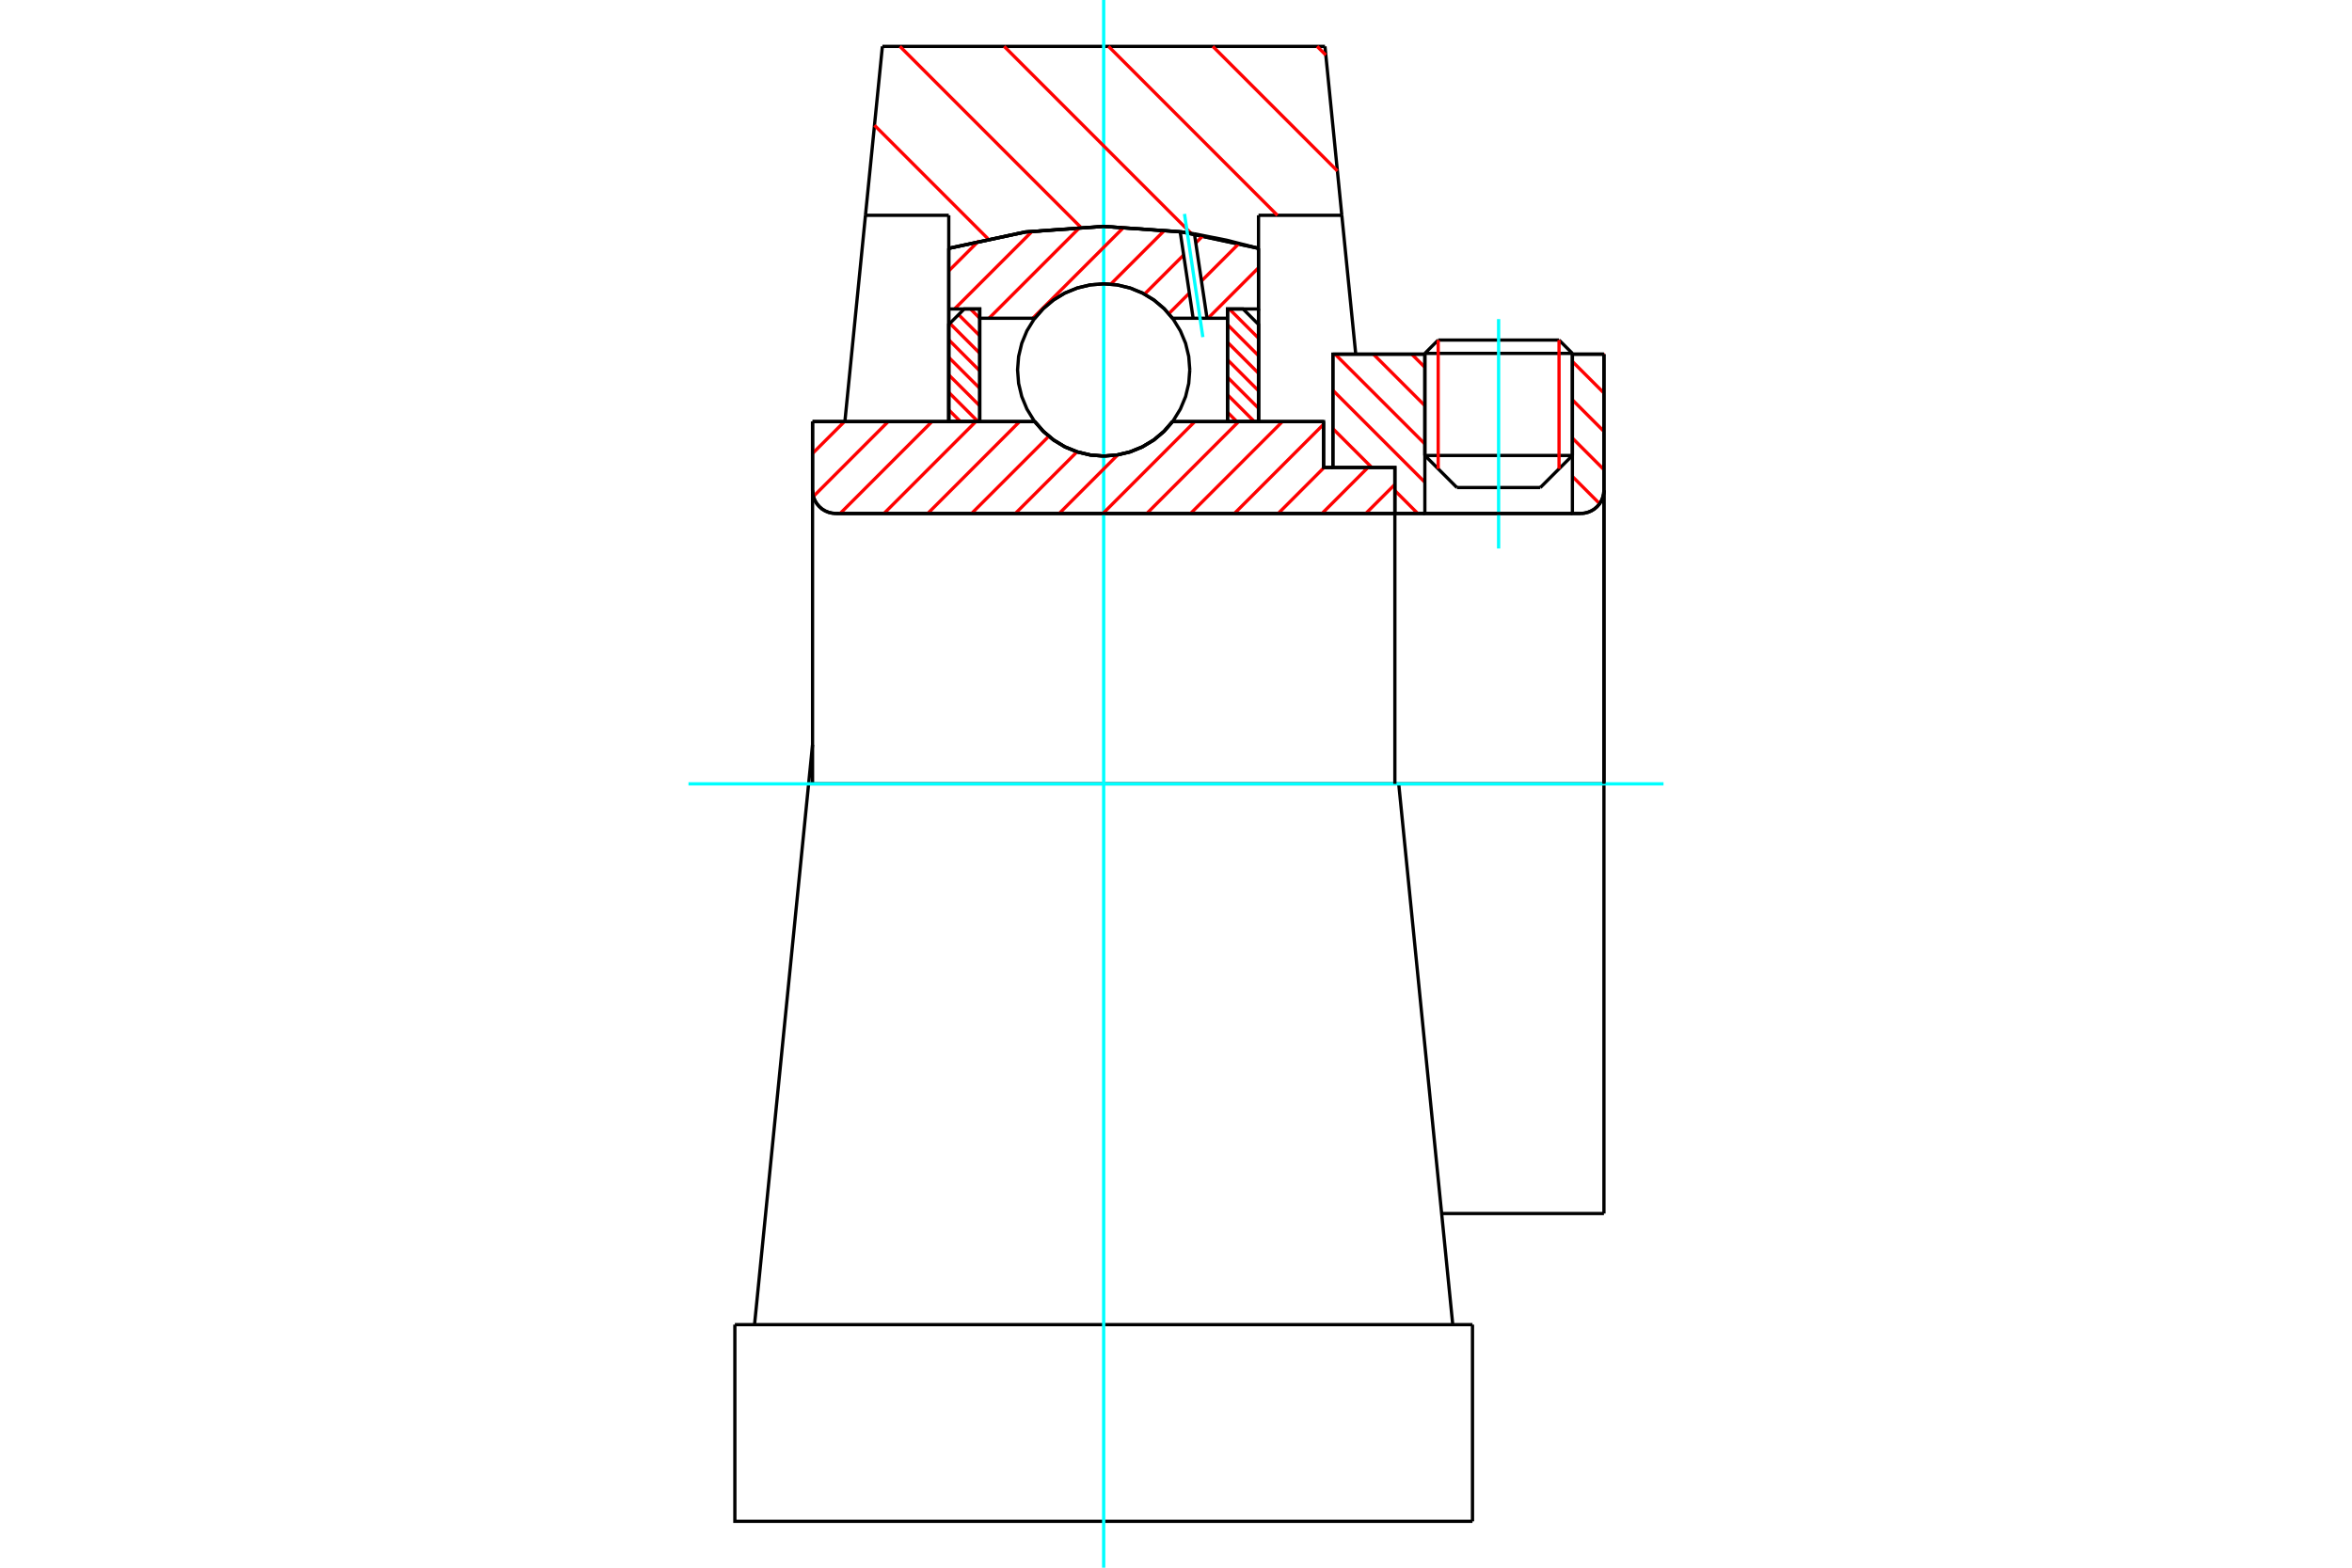 <?xml version="1.0" standalone="no"?>
<!DOCTYPE svg PUBLIC "-//W3C//DTD SVG 1.1//EN"
	"http://www.w3.org/Graphics/SVG/1.1/DTD/svg11.dtd">
<svg xmlns="http://www.w3.org/2000/svg" height="100%" width="100%" viewBox="0 0 36000 24000">
	<rect x="-1800" y="-1200" width="39600" height="26400" style="fill:#FFF"/>
	<g style="fill:none; fill-rule:evenodd" transform="matrix(1 0 0 1 0 0)">
		<g style="fill:none; stroke:#000; stroke-width:50; shape-rendering:geometricPrecision">
			<line x1="20259" y1="7157" x2="20401" y2="7157"/>
			<line x1="20259" y1="6454" x2="20259" y2="7157"/>
			<line x1="12437" y1="6454" x2="15838" y2="6454"/>
			<line x1="17947" y1="6454" x2="20259" y2="6454"/>
			<polyline points="15838,6454 15973,6607 16129,6738 16303,6843 16492,6919 16690,6966 16893,6982 17096,6966 17294,6919 17482,6843 17657,6738 17813,6607 17947,6454"/>
			<polyline points="12437,7505 12441,7560 12454,7615 12475,7666 12505,7714 12541,7756 12583,7793 12631,7822 12682,7843 12737,7856 12792,7861"/>
			<line x1="12437" y1="7505" x2="12437" y2="12000"/>
			<line x1="12437" y1="7505" x2="12437" y2="6454"/>
			<line x1="24067" y1="6973" x2="24067" y2="5422"/>
			<line x1="23576" y1="7464" x2="24067" y2="6973"/>
			<line x1="21809" y1="6973" x2="22300" y2="7464"/>
			<line x1="21809" y1="5422" x2="21809" y2="6973"/>
			<line x1="21809" y1="5422" x2="20401" y2="5422"/>
			<line x1="20401" y1="7157" x2="20401" y2="5422"/>
			<line x1="24194" y1="7861" x2="12792" y2="7861"/>
			<polyline points="24194,7861 24250,7856 24304,7843 24355,7822 24403,7793 24446,7756 24482,7714 24511,7666 24532,7615 24545,7560 24550,7505"/>
			<line x1="24550" y1="5422" x2="24550" y2="7505"/>
			<line x1="24550" y1="5422" x2="24067" y2="5422"/>
			<polyline points="24550,18578 24550,12000 21409,12000"/>
			<line x1="24550" y1="7505" x2="24550" y2="12000"/>
			<line x1="21809" y1="6973" x2="24067" y2="6973"/>
			<line x1="24067" y1="5410" x2="21809" y2="5410"/>
			<line x1="22013" y1="5206" x2="23863" y2="5206"/>
			<line x1="23576" y1="7464" x2="22300" y2="7464"/>
			<line x1="22066" y1="18578" x2="24550" y2="18578"/>
			<line x1="21809" y1="5410" x2="21809" y2="5422"/>
			<line x1="24067" y1="5422" x2="24067" y2="5410"/>
			<line x1="22013" y1="5206" x2="21809" y2="5410"/>
			<line x1="24067" y1="5410" x2="23863" y2="5206"/>
			<line x1="21409" y1="12000" x2="12377" y2="12000"/>
			<line x1="13247" y1="3296" x2="13506" y2="710"/>
			<line x1="14522" y1="3296" x2="13247" y2="3296"/>
			<line x1="14522" y1="3802" x2="14522" y2="3296"/>
			<polyline points="19263,3802 18090,3551 16893,3466 15696,3551 14522,3802"/>
			<line x1="19263" y1="3296" x2="19263" y2="3802"/>
			<line x1="20538" y1="3296" x2="19263" y2="3296"/>
			<line x1="20280" y1="710" x2="20538" y2="3296"/>
			<line x1="13506" y1="710" x2="20280" y2="710"/>
			<line x1="14522" y1="6454" x2="14522" y2="3802"/>
			<line x1="12932" y1="6454" x2="13247" y2="3296"/>
			<line x1="12377" y1="12000" x2="12437" y2="11401"/>
			<line x1="19263" y1="3802" x2="19263" y2="6454"/>
			<line x1="20538" y1="3296" x2="20751" y2="5422"/>
			<line x1="12377" y1="12000" x2="11549" y2="20279"/>
			<line x1="11248" y1="20279" x2="22538" y2="20279"/>
			<line x1="22236" y1="20279" x2="21409" y2="12000"/>
			<polyline points="11248,20279 11248,23290 22538,23290"/>
			<line x1="22538" y1="20279" x2="22538" y2="23290"/>
		</g>
		<g style="fill:none; stroke:#0FF; stroke-width:50; shape-rendering:geometricPrecision">
			<line x1="22938" y1="8397" x2="22938" y2="4885"/>
			<line x1="16893" y1="24000" x2="16893" y2="0"/>
			<line x1="10538" y1="12000" x2="25462" y2="12000"/>
		</g>
		<g style="fill:none; stroke:#F00; stroke-width:50; shape-rendering:geometricPrecision">
			<line x1="20160" y1="710" x2="20293" y2="843"/>
			<line x1="18563" y1="710" x2="20470" y2="2617"/>
			<line x1="16967" y1="710" x2="19552" y2="3296"/>
			<line x1="15370" y1="710" x2="18232" y2="3573"/>
			<line x1="13774" y1="710" x2="16539" y2="3476"/>
			<line x1="13385" y1="1918" x2="15122" y2="3655"/>
		</g>
		<g style="fill:none; stroke:#000; stroke-width:50; shape-rendering:geometricPrecision">
			<polyline points="19263,3802 18090,3551 16893,3466 15696,3551 14522,3802"/>
		</g>
		<g style="fill:none; stroke:#F00; stroke-width:50; shape-rendering:geometricPrecision">
			<line x1="23863" y1="5206" x2="23863" y2="7177"/>
			<line x1="22013" y1="7177" x2="22013" y2="5206"/>
			<line x1="14522" y1="6275" x2="14701" y2="6454"/>
			<line x1="14522" y1="6007" x2="14970" y2="6454"/>
			<line x1="14522" y1="5739" x2="14996" y2="6213"/>
			<line x1="14522" y1="5471" x2="14996" y2="5945"/>
			<line x1="14522" y1="5202" x2="14996" y2="5677"/>
			<line x1="14539" y1="4951" x2="14996" y2="5408"/>
			<line x1="14673" y1="4817" x2="14996" y2="5140"/>
			<line x1="14854" y1="4730" x2="14996" y2="4872"/>
		</g>
		<g style="fill:none; stroke:#000; stroke-width:50; shape-rendering:geometricPrecision">
			<polyline points="14996,6454 14996,4730 14759,4730 14522,4967 14522,6454 14996,6454"/>
		</g>
		<g style="fill:none; stroke:#F00; stroke-width:50; shape-rendering:geometricPrecision">
			<line x1="18816" y1="4730" x2="19263" y2="5177"/>
			<line x1="18789" y1="4971" x2="19263" y2="5445"/>
			<line x1="18789" y1="5240" x2="19263" y2="5714"/>
			<line x1="18789" y1="5508" x2="19263" y2="5982"/>
			<line x1="18789" y1="5776" x2="19263" y2="6250"/>
			<line x1="18789" y1="6044" x2="19199" y2="6454"/>
			<line x1="18789" y1="6312" x2="18931" y2="6454"/>
		</g>
		<g style="fill:none; stroke:#000; stroke-width:50; shape-rendering:geometricPrecision">
			<polyline points="18789,6454 18789,4730 19026,4730 19263,4967 19263,6454 18789,6454"/>
			<polyline points="18211,5663 18195,5457 18147,5256 18067,5065 17959,4889 17825,4731 17668,4597 17491,4489 17300,4410 17099,4361 16893,4345 16687,4361 16485,4410 16294,4489 16118,4597 15961,4731 15826,4889 15718,5065 15639,5256 15591,5457 15575,5663 15591,5870 15639,6071 15718,6262 15826,6438 15961,6596 16118,6730 16294,6838 16485,6917 16687,6965 16893,6982 17099,6965 17300,6917 17491,6838 17668,6730 17825,6596 17959,6438 18067,6262 18147,6071 18195,5870 18211,5663"/>
		</g>
		<g style="fill:none; stroke:#F00; stroke-width:50; shape-rendering:geometricPrecision">
			<line x1="24542" y1="5422" x2="24550" y2="5430"/>
			<line x1="24067" y1="5534" x2="24550" y2="6017"/>
			<line x1="24067" y1="6121" x2="24550" y2="6604"/>
			<line x1="24067" y1="6707" x2="24550" y2="7190"/>
			<line x1="24067" y1="7294" x2="24484" y2="7711"/>
			<line x1="21608" y1="5422" x2="21809" y2="5623"/>
			<line x1="21021" y1="5422" x2="21809" y2="6210"/>
			<line x1="20435" y1="5422" x2="21809" y2="6796"/>
			<line x1="20401" y1="5975" x2="21809" y2="7383"/>
			<line x1="20401" y1="6562" x2="20997" y2="7157"/>
			<line x1="21350" y1="7510" x2="21700" y2="7861"/>
			<line x1="20401" y1="7149" x2="20410" y2="7157"/>
		</g>
		<g style="fill:none; stroke:#000; stroke-width:50; shape-rendering:geometricPrecision">
			<line x1="24550" y1="12000" x2="24550" y2="5422"/>
			<polyline points="24194,7861 24250,7856 24304,7843 24355,7822 24403,7793 24446,7756 24482,7714 24511,7666 24532,7615 24545,7560 24550,7505"/>
			<polyline points="24194,7861 24067,7861 24067,5422"/>
			<polyline points="24067,7861 21809,7861 21809,5422"/>
			<polyline points="21809,7861 21350,7861 21350,12000"/>
			<polyline points="21350,7861 21350,7157 20401,7157 20401,5422 21809,5422"/>
			<line x1="24067" y1="5422" x2="24550" y2="5422"/>
		</g>
		<g style="fill:none; stroke:#F00; stroke-width:50; shape-rendering:geometricPrecision">
			<line x1="19263" y1="4099" x2="18490" y2="4872"/>
			<line x1="18966" y1="3726" x2="18390" y2="4302"/>
			<line x1="18204" y1="4487" x2="17890" y2="4802"/>
			<line x1="18415" y1="3606" x2="18303" y2="3719"/>
			<line x1="18117" y1="3904" x2="17518" y2="4503"/>
			<line x1="17829" y1="3522" x2="17001" y2="4350"/>
			<line x1="17204" y1="3476" x2="15808" y2="4872"/>
			<line x1="16534" y1="3476" x2="15138" y2="4872"/>
			<line x1="15800" y1="3540" x2="14610" y2="4730"/>
			<line x1="14983" y1="3686" x2="14522" y2="4147"/>
		</g>
		<g style="fill:none; stroke:#000; stroke-width:50; shape-rendering:geometricPrecision">
			<polyline points="14522,6454 14522,4730 14522,3802"/>
			<polyline points="18064,3547 16875,3466 15687,3552 14522,3802"/>
			<polyline points="18282,3580 18173,3563 18064,3547"/>
			<polyline points="19263,3802 18776,3677 18282,3580"/>
			<polyline points="19263,3802 19263,4730 18789,4730 18789,4872 18789,6454"/>
			<polyline points="18789,4872 18475,4872 18262,4872 17947,4872 17813,4720 17657,4589 17482,4484 17294,4408 17096,4361 16893,4345 16690,4361 16492,4408 16303,4484 16129,4589 15973,4720 15838,4872 14996,4872 14996,6454"/>
			<polyline points="14996,4872 14996,4730 14522,4730"/>
			<line x1="19263" y1="4730" x2="19263" y2="6454"/>
		</g>
		<g style="fill:none; stroke:#0FF; stroke-width:50; shape-rendering:geometricPrecision">
			<line x1="18411" y1="5161" x2="18130" y2="3275"/>
		</g>
		<g style="fill:none; stroke:#000; stroke-width:50; shape-rendering:geometricPrecision">
			<line x1="18262" y1="4872" x2="18064" y2="3547"/>
			<line x1="18475" y1="4872" x2="18282" y2="3580"/>
		</g>
		<g style="fill:none; stroke:#F00; stroke-width:50; shape-rendering:geometricPrecision">
			<line x1="21350" y1="7416" x2="20905" y2="7861"/>
			<line x1="20938" y1="7157" x2="20235" y2="7861"/>
			<line x1="20267" y1="7157" x2="19564" y2="7861"/>
			<line x1="20259" y1="6495" x2="18894" y2="7861"/>
			<line x1="19629" y1="6454" x2="18223" y2="7861"/>
			<line x1="18959" y1="6454" x2="17553" y2="7861"/>
			<line x1="18288" y1="6454" x2="16882" y2="7861"/>
			<line x1="17109" y1="6963" x2="16212" y2="7861"/>
			<line x1="16485" y1="6917" x2="15541" y2="7861"/>
			<line x1="16053" y1="6679" x2="14871" y2="7861"/>
			<line x1="15606" y1="6454" x2="14200" y2="7861"/>
			<line x1="14936" y1="6454" x2="13530" y2="7861"/>
			<line x1="14265" y1="6454" x2="12859" y2="7861"/>
			<line x1="13595" y1="6454" x2="12450" y2="7600"/>
			<line x1="12925" y1="6454" x2="12437" y2="6942"/>
		</g>
		<g style="fill:none; stroke:#000; stroke-width:50; shape-rendering:geometricPrecision">
			<polyline points="12437,6454 12437,7505 12441,7560 12454,7615 12475,7666 12505,7714 12541,7756 12583,7793 12631,7822 12682,7843 12737,7856 12792,7861 21350,7861 21350,7157 20259,7157 20259,6454 17947,6454"/>
			<polyline points="15838,6454 15973,6607 16129,6738 16303,6843 16492,6919 16690,6966 16893,6982 17096,6966 17294,6919 17482,6843 17657,6738 17813,6607 17947,6454"/>
			<polyline points="15838,6454 12911,6454 12437,6454"/>
		</g>
	</g>
</svg>

